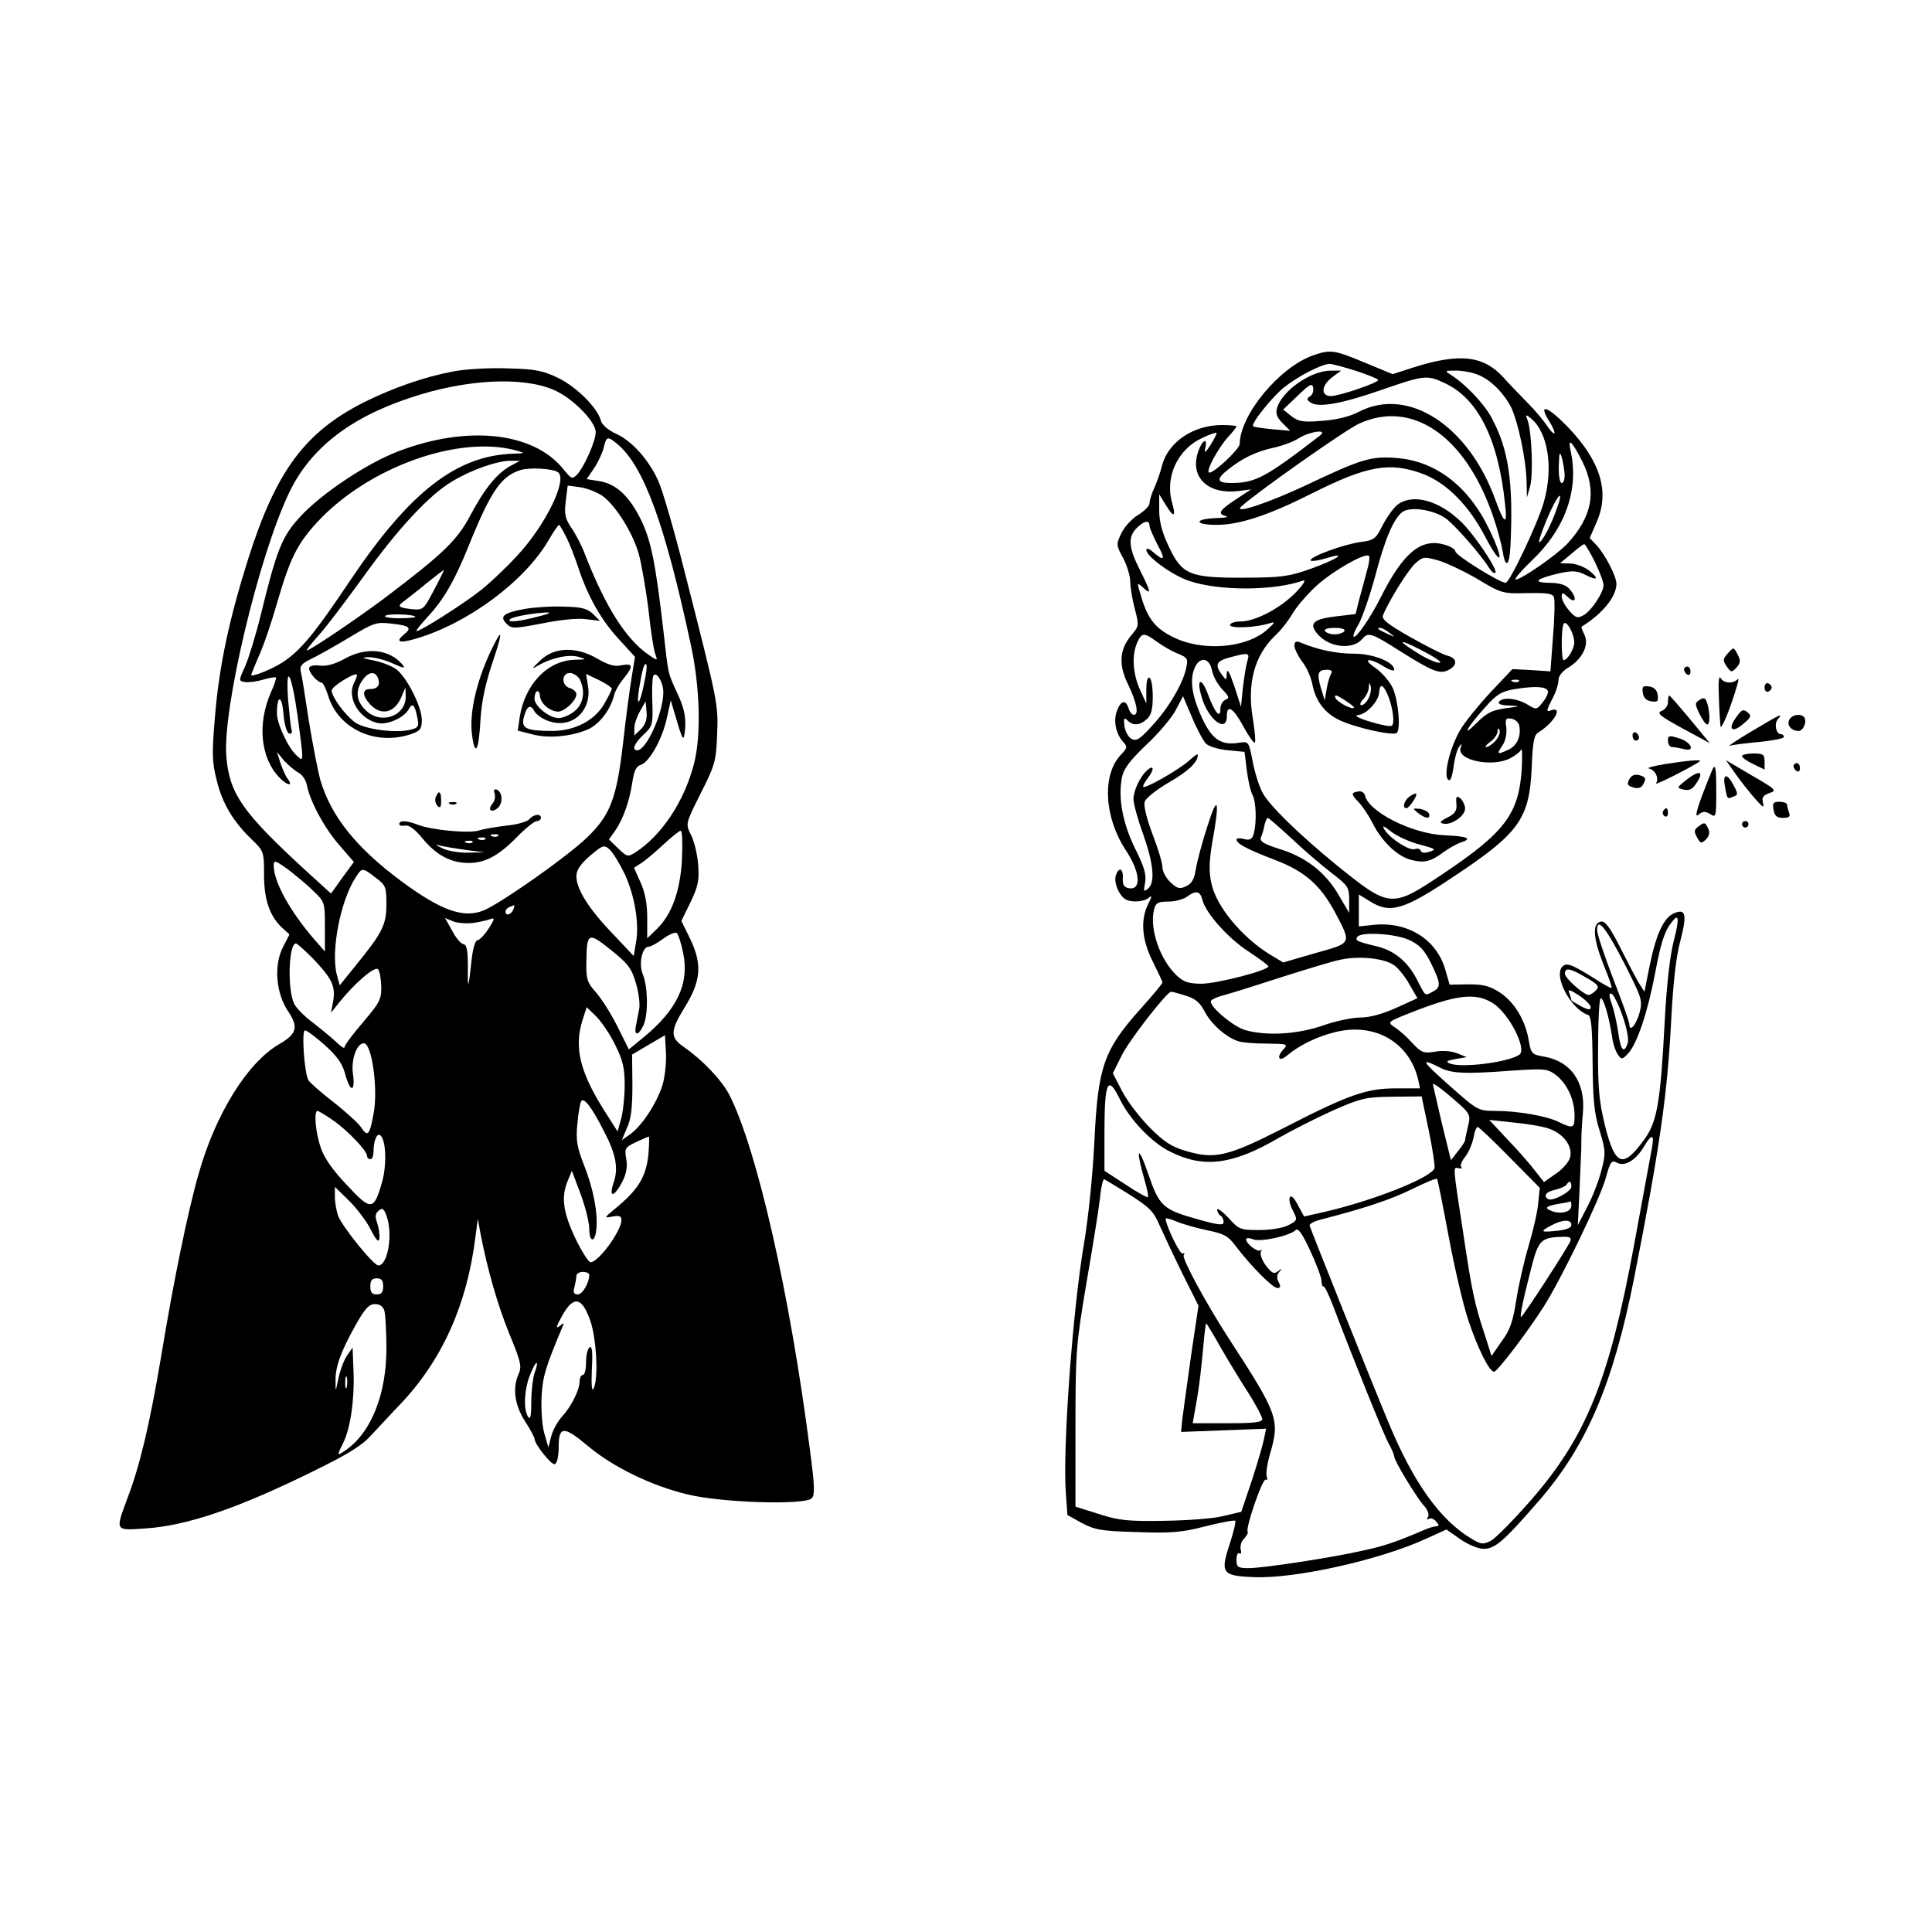 <?xml version="1.0" standalone="no"?>
<!DOCTYPE svg PUBLIC "-//W3C//DTD SVG 20010904//EN"
 "http://www.w3.org/TR/2001/REC-SVG-20010904/DTD/svg10.dtd">
<svg version="1.0" xmlns="http://www.w3.org/2000/svg"
 width="600pt" height="600pt" viewBox="0 0 600 600"
 preserveAspectRatio="xMidYMid meet">

<g transform="translate(0,600) scale(0.1,-0.1)"
fill="#000000" stroke="none">
<path d="M4077 4896 c-104 -37 -226 -184 -227 -275 -1 -17 -87 -97 -96 -88 -8
8 31 78 60 110 14 15 26 30 26 33 0 2 -20 4 -45 4 -89 0 -167 -53 -186 -125
-5 -22 -17 -54 -25 -72 -8 -17 -14 -38 -14 -46 0 -8 -16 -24 -35 -36 -19 -11
-43 -37 -52 -56 -17 -35 -17 -38 5 -78 12 -23 22 -56 22 -72 0 -17 6 -55 14
-85 14 -53 13 -55 -10 -82 -38 -46 -41 -92 -10 -155 26 -54 34 -93 17 -93 -5
0 -13 9 -16 20 -9 28 -24 25 -36 -7 -12 -31 -4 -70 18 -96 15 -16 15 -19 -6
-41 -59 -62 -52 -194 15 -296 46 -69 50 -127 8 -118 -14 3 -18 11 -17 31 2 31
-13 36 -22 7 -6 -20 9 -59 29 -72 17 -12 61 -9 75 5 9 8 8 1 -3 -20 -25 -50
-20 -112 14 -179 16 -32 30 -62 30 -65 0 -4 -30 -40 -66 -80 -116 -129 -134
-181 -145 -409 -5 -103 -18 -237 -33 -325 -35 -206 -66 -635 -56 -770 l5 -70
45 -25 c40 -21 60 -25 171 -28 105 -4 140 -1 213 18 48 12 90 20 92 17 3 -2
-5 -35 -17 -72 -30 -91 -24 -99 76 -103 128 -5 388 53 531 118 l66 30 43 -30
c24 -17 56 -30 72 -30 36 0 62 22 173 150 148 171 229 361 294 686 80 406 104
571 116 804 6 116 15 200 29 250 21 82 16 100 -22 83 -31 -15 -54 -65 -74
-163 l-16 -80 -19 30 c-10 17 -36 67 -58 111 -30 59 -45 79 -58 77 -27 -5 -25
-49 6 -129 17 -41 29 -75 27 -77 -2 -2 -27 12 -56 31 -69 43 -85 49 -98 34
-26 -32 29 -132 81 -149 10 -4 13 -41 14 -149 1 -115 5 -158 22 -211 19 -63
19 -71 5 -124 -8 -32 -28 -83 -44 -113 l-29 -56 5 100 c2 55 5 109 5 120 1 11
1 31 1 45 0 14 2 52 5 85 8 95 -38 160 -123 174 -35 6 -38 9 -45 48 -10 63
-44 120 -89 150 -32 21 -51 26 -98 26 l-59 -1 -13 45 c-26 94 -115 151 -221
141 l-48 -5 0 49 0 50 36 -22 c61 -38 103 -26 253 74 210 139 241 182 248 345
3 76 7 98 20 106 51 31 80 85 37 68 -12 -5 -11 2 5 33 12 21 21 49 21 61 0 14
12 29 34 42 42 27 62 70 46 101 -6 12 -10 23 -8 24 65 40 108 93 108 133 0 23
-35 91 -62 120 l-21 22 23 53 c39 92 10 186 -90 291 -64 66 -94 76 -60 21 12
-19 20 -37 17 -40 -2 -2 -12 8 -22 23 -10 15 -36 47 -59 70 -22 23 -58 59 -78
82 -62 67 -136 75 -278 30 l-65 -21 -87 36 c-96 40 -106 41 -161 22z m135 -48
c37 -12 68 -25 68 -28 0 -9 -121 -50 -147 -50 -32 0 -30 33 5 59 l27 20 -30 0
c-63 1 -153 -62 -169 -116 -5 -17 -1 -29 17 -47 l24 -24 -56 5 c-31 3 -58 7
-59 9 -9 7 59 92 97 122 43 34 115 71 140 72 8 0 45 -10 83 -22z m367 -8 c42
-12 86 -53 113 -103 22 -44 48 -166 49 -235 l1 -47 10 35 c10 36 5 170 -8 205
-7 18 -6 19 10 6 54 -44 71 -155 40 -262 -19 -66 -106 -249 -118 -249 -18 0
-155 85 -156 97 0 7 -16 17 -36 22 -72 20 -127 -27 -196 -164 -32 -64 -77
-129 -84 -122 -3 3 4 20 15 38 11 19 34 85 51 147 31 118 57 179 84 201 23 19
97 9 136 -19 29 -21 112 -116 136 -156 7 -10 14 -16 18 -13 9 8 -64 117 -105
157 -68 67 -149 90 -197 56 -12 -8 -33 -37 -47 -63 -22 -44 -27 -49 -68 -54
-53 -7 -157 -45 -157 -57 0 -4 21 -2 47 6 73 22 36 -3 -48 -33 -65 -23 -90
-27 -204 -27 -170 -1 -194 9 -235 96 -21 44 -30 78 -30 113 l0 50 21 -34 c24
-40 32 -37 19 8 -23 80 18 167 94 201 22 11 42 17 44 16 2 -2 -7 -19 -18 -37
-17 -26 -21 -28 -17 -11 9 38 -12 24 -24 -17 -22 -75 34 -127 126 -116 l40 5
-47 -31 c-52 -34 -58 -45 -30 -52 9 -3 -4 -5 -30 -6 -70 -2 -71 -21 0 -21 72
0 162 30 297 98 171 86 241 98 342 61 75 -28 145 -98 197 -199 51 -96 59 -74
11 26 -65 136 -169 214 -292 222 -76 5 -104 -3 -273 -83 -120 -57 -233 -94
-205 -68 45 42 322 237 365 257 164 76 329 -36 415 -282 14 -39 27 -88 31
-111 9 -59 22 -51 25 17 9 196 -6 297 -59 395 -24 45 -83 106 -128 134 -17 11
-16 12 11 12 17 1 46 -3 64 -9z m-94 -29 c104 -47 168 -173 189 -376 8 -68 -2
-64 -29 10 -83 233 -272 356 -425 276 -29 -15 -70 -25 -115 -28 -60 -5 -73 -2
-95 15 l-25 20 45 43 c37 36 46 40 48 25 2 -10 -2 -23 -10 -27 -11 -7 -10 -11
2 -19 24 -17 97 -4 220 39 133 46 141 47 195 22z m-386 -164 c-169 -130 -200
-147 -276 -147 -44 0 -47 12 -10 41 46 37 89 57 144 69 27 6 62 19 78 30 35
21 91 28 64 7z m815 -80 c46 -92 31 -172 -47 -256 -33 -35 -143 -111 -160
-111 -6 0 16 26 49 58 105 99 148 221 122 340 -10 45 3 34 36 -31z m-55 -39
c1 -16 -3 -28 -9 -28 -6 0 -10 24 -9 53 1 41 3 47 9 27 4 -14 8 -37 9 -52z
m-24 -107 c-17 -49 -42 -98 -54 -105 -5 -3 5 28 22 69 32 77 57 105 32 36z
m-1265 -54 c0 -6 12 -34 26 -61 25 -46 20 -51 -18 -18 -10 9 -18 10 -18 4 0
-20 81 -79 133 -96 94 -32 264 -31 354 1 10 3 0 -13 -22 -36 -47 -49 -126 -91
-172 -91 -18 0 -33 -5 -33 -11 0 -12 84 -8 125 6 16 5 14 1 -8 -19 -64 -59
-202 -71 -295 -24 -54 27 -77 56 -97 122 -15 49 -15 49 5 31 27 -24 25 -15
-10 55 -35 69 -38 102 -10 130 23 23 40 26 40 7z m1383 -112 c15 -31 27 -63
27 -72 0 -23 -39 -82 -63 -94 -18 -10 -24 -8 -44 15 -13 15 -23 34 -23 43 0
14 3 14 20 -2 25 -23 28 0 3 27 -11 12 -31 18 -62 18 -55 1 -40 13 33 30 39 8
54 8 79 -5 39 -20 45 -13 11 14 -15 11 -41 21 -58 21 l-31 1 35 29 c19 17 37
30 40 30 3 0 18 -25 33 -55z m-709 -32 c-7 -27 -18 -67 -24 -89 l-10 -41 -59
-7 c-71 -8 -87 -22 -61 -53 35 -44 111 -53 141 -17 18 22 29 18 120 -40 99
-62 121 -71 149 -56 28 15 25 37 -6 44 -14 4 -66 30 -115 58 -69 39 -89 55
-84 67 16 41 76 138 99 160 24 22 28 23 71 11 25 -7 80 -33 123 -58 75 -45 79
-46 155 -44 60 1 79 -1 83 -13 3 -8 2 -63 -3 -122 l-8 -108 -59 4 -59 3 -69
-73 c-38 -41 -80 -93 -93 -116 -31 -52 -53 -139 -38 -154 7 -7 12 5 17 38 3
26 11 55 17 63 9 13 10 12 5 -3 -12 -38 98 -61 154 -32 15 8 31 20 34 27 3 7
4 -19 2 -59 -9 -140 -51 -197 -245 -327 -160 -107 -164 -107 -331 28 -115 94
-210 186 -230 226 -10 19 -24 63 -30 97 -12 61 -12 61 -44 56 -53 -8 -81 10
-111 73 -32 68 -41 119 -26 157 15 39 47 36 55 -5 3 -18 18 -44 32 -59 21 -22
23 -27 10 -32 -9 -4 -16 -16 -16 -29 0 -32 -17 -12 -39 47 -20 53 -36 48 -20
-7 19 -71 79 -118 79 -62 0 39 21 25 53 -35 16 -29 31 -50 34 -47 3 2 0 35 -6
73 -19 110 5 197 68 258 18 16 43 48 56 71 14 23 49 63 77 88 51 45 146 99
159 90 4 -2 1 -25 -7 -51z m645 -218 c0 -20 -21 -55 -33 -55 -8 0 -8 105 1
114 9 9 32 -33 32 -59z m-714 35 c-3 -5 -17 -10 -30 -10 -13 0 -27 5 -30 10
-4 6 8 10 30 10 22 0 34 -4 30 -10z m141 -6 c18 -14 18 -14 -6 -3 -31 14 -36
19 -24 19 6 0 19 -7 30 -16z m-723 -27 c18 -13 47 -30 65 -37 30 -12 32 -16
26 -44 -10 -49 -55 -125 -106 -180 -39 -43 -49 -49 -65 -40 -10 6 -19 24 -21
40 -3 23 -1 27 9 17 18 -18 39 -16 61 4 13 12 18 30 18 69 0 29 -4 56 -10 59
-6 4 -10 -11 -10 -37 l0 -43 -20 44 c-22 49 -26 107 -8 146 14 31 21 31 61 2z
m879 -65 c-7 -2 -32 8 -55 21 -78 47 -82 58 -7 20 41 -21 69 -39 62 -41z
m-598 6 c-4 -13 -10 -50 -14 -83 l-6 -60 -21 65 c-14 41 -22 56 -23 40 -1 -24
-1 -24 -15 -6 -23 31 -18 43 23 54 59 16 64 15 56 -10z m843 -64 c-3 -3 -12
-4 -19 -1 -8 3 -5 6 6 6 11 1 17 -2 13 -5z m90 -30 c2 -6 -5 -22 -16 -35 -19
-24 -20 -24 -49 -6 -33 19 -77 23 -87 7 -4 -6 9 -11 32 -11 33 -2 34 -3 8 -6
-60 -7 -75 -14 -111 -50 -47 -47 -28 -12 28 50 36 41 51 50 93 57 63 10 97 8
102 -6z m-1062 -163 c8 -9 39 -18 68 -21 l52 -5 7 -57 c4 -32 12 -67 18 -77
11 -22 13 -83 4 -119 -5 -19 -12 -22 -30 -18 -13 4 -24 3 -24 -1 0 -13 32 -30
118 -63 95 -36 143 -79 189 -165 51 -97 52 -93 -62 -125 l-100 -29 -40 24
c-88 54 -168 150 -183 222 -8 36 -7 68 3 128 24 131 17 152 -15 50 -16 -49
-32 -109 -36 -133 -5 -33 -13 -46 -30 -54 -20 -10 -28 -8 -49 12 -14 13 -25
34 -25 47 0 13 -14 59 -31 103 -18 48 -28 88 -24 100 3 11 37 38 75 60 62 36
90 63 90 86 0 4 -12 -4 -27 -18 -32 -29 -143 -92 -143 -81 0 5 7 17 15 27 20
26 19 42 -1 25 -22 -18 -44 -64 -44 -91 0 -13 13 -62 30 -108 33 -94 38 -151
15 -170 -13 -11 -14 -8 -9 18 5 24 -2 49 -30 105 -39 79 -54 157 -42 221 5 28
24 53 75 102 38 35 79 84 92 108 l23 44 28 -66 c15 -36 35 -73 43 -81z m973
56 c7 -33 -7 -63 -33 -75 -36 -17 -38 -15 -19 13 10 15 14 37 12 55 -4 27 -2
31 16 28 11 -2 22 -11 24 -21z m-74 -48 c-9 -10 -22 -19 -28 -19 -6 0 0 7 12
16 12 8 22 23 23 32 0 11 2 13 6 4 3 -7 -3 -22 -13 -33z m-633 -303 c37 -35
93 -83 123 -106 52 -40 56 -45 56 -84 l0 -41 -30 51 c-41 72 -100 120 -182
146 -54 17 -67 25 -62 38 4 8 9 25 11 38 3 12 8 22 10 22 3 0 36 -29 74 -64z
m-277 -190 c10 -42 82 -122 145 -162 33 -22 60 -42 60 -45 2 -12 -156 -53
-206 -54 -41 0 -57 5 -78 25 -52 48 -86 146 -71 205 5 21 12 25 44 25 21 0 47
7 58 15 28 21 41 18 48 -9z m1464 -128 c-12 -47 -22 -136 -28 -248 -13 -250
-23 -313 -63 -368 -67 -93 -91 -84 -123 44 -18 74 -22 118 -21 242 0 84 4 152
8 152 9 0 25 -53 35 -117 3 -24 12 -50 19 -59 11 -15 13 -15 31 4 28 30 61
128 84 249 18 96 29 131 53 161 21 27 23 9 5 -60z m-154 -69 c56 -111 58 -115
47 -157 -11 -37 -31 -59 -31 -32 0 6 -22 69 -50 140 -27 71 -50 139 -50 151 0
42 26 10 84 -102z m-668 72 c32 -15 47 -30 68 -72 31 -64 32 -75 5 -89 -24
-13 -21 -16 -47 35 -28 56 -69 91 -122 105 -67 16 -72 19 -65 30 10 17 117 11
161 -9z m-46 -79 c14 -10 36 -38 48 -61 l24 -41 -66 -30 c-42 -19 -82 -30
-111 -30 -25 0 -78 -11 -117 -25 -78 -27 -174 -33 -241 -14 -35 10 -107 69
-107 89 0 5 19 14 43 20 23 6 105 32 182 57 76 24 157 49 180 53 57 12 135 4
165 -18z m596 -38 c38 -22 42 -28 30 -40 -8 -8 -18 -14 -22 -14 -15 0 -74 52
-74 66 0 20 15 18 66 -12z m14 -92 c0 -9 -7 -9 -30 3 -16 9 -30 17 -30 19 0 3
-3 12 -6 21 -6 14 0 13 29 -6 20 -13 37 -30 37 -37z m-1258 36 c30 -9 44 -21
59 -49 20 -39 68 -82 106 -93 11 -4 51 -7 88 -7 65 -1 66 -1 49 -20 -21 -24
-11 -38 13 -17 37 31 91 58 147 72 123 32 232 -29 260 -146 l6 -28 -75 0 c-92
0 -148 -20 -352 -125 -169 -86 -210 -96 -298 -70 -46 13 -69 28 -114 73 -31
31 -70 82 -86 113 l-29 56 27 54 c24 49 141 199 154 199 3 0 23 -5 45 -12z
m1357 -63 c13 -37 20 -73 16 -84 -11 -35 -22 -23 -29 30 -4 29 -13 69 -20 90
-10 27 -10 36 -1 33 6 -3 22 -34 34 -69z m-402 39 c50 -32 107 -144 81 -160
-38 -24 -179 -41 -215 -27 -14 6 -11 9 17 14 l35 6 -30 12 c-17 7 -45 9 -68 5
-36 -6 -43 -3 -71 27 -17 19 -42 41 -55 49 -23 16 -23 16 50 45 144 57 203 63
256 29z m-166 -199 c36 -19 78 -21 224 -10 106 7 111 6 139 -15 34 -28 56 -76
56 -125 0 -39 -4 -41 -48 -20 -37 19 -128 35 -199 35 -51 0 -55 2 -133 71 -95
84 -103 96 -39 64z m88 -183 c-5 -20 -9 -40 -9 -43 0 -4 -10 -19 -22 -34 l-22
-28 -28 114 c-15 63 -27 118 -28 122 0 5 27 -14 59 -42 58 -50 59 -52 50 -89z
m-1082 86 c31 -64 99 -136 156 -164 104 -53 194 -42 338 42 42 24 119 63 170
86 87 38 101 41 184 42 l90 1 22 -105 c12 -58 20 -111 18 -118 -11 -30 -191
-101 -343 -136 l-62 -14 -19 35 c-11 22 -21 32 -25 25 -4 -6 0 -25 9 -41 15
-30 15 -31 -14 -46 -17 -9 -56 -15 -91 -15 -58 0 -63 2 -95 38 -19 20 -35 32
-35 25 0 -6 5 -15 10 -18 6 -3 10 -12 10 -20 0 -11 -14 -10 -72 6 -118 33
-127 40 -164 149 -32 91 -37 70 -8 -30 7 -24 11 -46 9 -48 -2 -2 -33 15 -69
39 l-66 43 0 117 c0 160 10 182 47 107z m1333 -93 c45 -15 75 -55 66 -89 -3
-14 -23 -37 -44 -51 l-37 -26 -30 38 c-16 21 -54 64 -85 96 l-55 59 75 -8 c41
-4 91 -12 110 -19z m-121 -90 l93 -94 -5 -48 c-2 -26 -16 -86 -30 -133 -14
-47 -31 -122 -38 -167 -10 -65 -19 -93 -45 -128 l-32 -46 -20 63 c-33 100 -40
133 -67 313 -34 221 -33 211 -15 207 8 -2 12 0 8 4 -4 3 1 18 12 31 11 14 22
40 26 59 3 19 9 34 13 34 4 0 49 -43 100 -95z m440 23 c-4 -24 -29 -155 -54
-293 -77 -419 -148 -595 -318 -791 -55 -63 -112 -121 -127 -129 -24 -12 -30
-12 -61 7 -96 57 -179 173 -256 358 -53 127 -241 598 -246 614 -1 5 14 13 33
18 133 34 221 63 285 95 41 20 76 35 78 32 2 -2 18 -83 36 -179 18 -96 45
-213 61 -260 29 -87 65 -160 80 -160 10 0 103 122 154 202 55 86 175 335 193
400 14 51 18 56 35 47 24 -13 59 8 84 51 25 42 33 38 23 -12z m-1621 -138 c61
-39 75 -52 93 -95 12 -27 44 -95 71 -150 l50 -100 -23 -155 c-12 -85 -24 -173
-27 -196 l-4 -41 132 5 132 5 -7 -34 c-4 -19 -21 -77 -38 -129 l-32 -95 -55
-13 c-30 -8 -113 -14 -185 -15 -110 -2 -141 1 -202 21 l-73 23 0 247 c0 235 2
257 34 447 19 110 38 228 42 263 3 35 10 61 13 60 4 -2 39 -23 79 -48z m1372
25 c0 -16 -59 -47 -72 -39 -16 10 -7 23 22 29 16 4 32 11 35 16 9 14 15 11 15
-6z m0 -59 c0 -20 -32 -28 -61 -17 -26 10 -18 16 31 24 14 2 26 5 28 6 1 0 2
-5 2 -13z m-1130 -77 c50 -10 64 -17 87 -48 47 -62 115 -131 130 -131 10 0 11
5 4 18 -7 13 -6 23 2 32 10 12 9 12 -4 2 -13 -10 -19 -6 -38 18 -12 17 -19 36
-15 43 4 6 3 9 -1 4 -9 -7 -45 20 -45 34 0 5 10 5 22 0 24 -9 114 11 132 29 7
7 20 -10 44 -62 19 -40 35 -83 36 -95 0 -11 3 -20 6 -18 3 2 16 -24 29 -58 68
-179 156 -396 172 -427 11 -19 19 -39 19 -44 0 -12 69 -127 93 -153 11 -12 16
-27 12 -34 -5 -7 -4 -10 2 -6 6 4 16 0 23 -8 10 -12 10 -15 0 -15 -6 0 -26 -6
-43 -14 -80 -34 -117 -47 -182 -61 -95 -22 -312 -55 -357 -55 -34 0 -38 3 -38
26 0 14 4 23 9 20 5 -4 7 2 4 12 -2 11 2 26 11 34 8 9 13 18 11 20 -9 9 46
168 56 163 5 -3 6 1 3 9 -3 8 1 39 10 70 31 107 27 121 -129 361 -71 110 -145
247 -139 257 4 6 3 8 -3 5 -8 -5 -53 88 -53 109 0 2 16 -2 35 -10 19 -8 62
-20 95 -27z m1130 17 c0 -9 -15 -15 -42 -18 -54 -6 -57 -3 -21 16 35 19 63 20
63 2z m-3 -50 c-7 -19 -148 -236 -153 -236 -5 0 6 53 31 150 23 90 30 97 99
99 20 1 27 -3 23 -13z m-1099 -308 c16 -29 54 -93 85 -142 32 -49 57 -95 57
-103 0 -10 -24 -13 -108 -13 l-108 0 13 73 c7 39 15 109 19 155 4 45 8 82 10
82 1 0 16 -24 32 -52z"/>
<path d="M4020 3995 c0 -10 11 -32 24 -50 14 -17 27 -48 31 -67 10 -55 39 -93
86 -115 52 -24 166 -49 177 -39 13 14 4 103 -13 140 -10 21 -34 48 -54 62 -43
29 -20 33 27 4 17 -11 32 -15 32 -10 0 24 -65 50 -126 50 -54 0 -112 12 -166
35 -13 5 -18 2 -18 -10z m114 -87 c-4 -7 -11 -28 -14 -48 l-6 -35 -12 39 c-13
45 -9 56 19 56 13 0 18 -4 13 -12z m116 -77 c-6 -12 -16 -21 -22 -21 -6 0 -4
8 5 18 10 10 18 27 18 38 1 16 2 16 6 2 2 -9 -1 -26 -7 -37z m58 15 c17 -38
25 -93 14 -100 -5 -3 -36 3 -68 13 -33 10 -50 19 -38 20 26 1 65 42 67 70 2
28 11 27 25 -3z m-103 -44 c-6 -7 -53 18 -58 31 -4 11 4 9 27 -6 19 -12 33
-23 31 -25z"/>
<path d="M4218 3542 c-23 -4 -23 -8 3 -35 11 -12 30 -40 41 -62 29 -58 77
-104 119 -115 42 -11 61 -7 104 25 17 12 40 25 53 29 36 12 19 19 -53 22 -101
5 -235 73 -246 124 -2 9 -12 14 -21 12z m192 -165 c48 -13 52 -15 30 -22 -15
-5 -25 -4 -28 3 -2 6 -10 8 -18 5 -17 -6 -76 32 -94 60 -9 15 -4 14 22 -7 19
-14 59 -32 88 -39z"/>
<path d="M4377 3526 c-17 -13 -23 -36 -9 -36 8 0 35 40 30 45 -2 2 -11 -2 -21
-9z"/>
<path d="M4523 3504 c2 -22 -4 -31 -28 -43 -24 -12 -26 -16 -12 -19 25 -5 67
24 67 47 0 10 -7 24 -14 31 -13 10 -15 7 -13 -16z"/>
<path d="M4404 3475 c24 -18 39 -20 34 -2 -3 6 -15 13 -29 15 -23 2 -23 2 -5
-13z"/>
<path d="M1405 4846 c-88 -17 -180 -49 -270 -93 -187 -93 -277 -214 -364 -488
-59 -187 -90 -331 -103 -486 -10 -119 -10 -144 5 -202 17 -72 52 -130 111
-186 35 -34 36 -37 36 -108 0 -78 18 -130 59 -167 l20 -18 -21 -41 c-28 -56
-21 -142 17 -198 33 -50 27 -70 -30 -103 -98 -58 -196 -217 -248 -401 -34
-118 -78 -334 -117 -570 -35 -207 -65 -336 -105 -440 -37 -100 -38 -98 53 -92
131 8 290 62 527 179 104 51 150 79 178 111 22 23 62 67 91 97 129 136 206
308 232 515 l8 60 8 -45 c23 -118 54 -224 90 -313 35 -84 39 -101 29 -123 -20
-44 -13 -97 19 -147 17 -26 30 -51 30 -55 0 -17 53 -83 63 -79 7 2 12 24 12
53 0 66 16 66 90 4 77 -65 197 -124 310 -151 106 -26 364 -34 386 -12 10 10 9
40 -5 145 -62 486 -165 939 -251 1108 -24 46 -84 109 -142 149 -42 29 -42 49
3 122 51 82 55 133 19 210 l-29 59 29 59 c24 51 27 68 23 119 -3 32 -13 73
-23 91 -16 33 -16 33 31 127 44 87 48 100 51 181 4 96 4 97 -102 512 -31 123
-67 247 -80 276 -29 66 -83 127 -134 149 -23 11 -42 27 -45 40 -10 39 -75 104
-132 132 -48 23 -71 28 -158 30 -57 2 -131 -2 -171 -10z m315 -57 c58 -25 130
-98 130 -131 0 -28 -35 -106 -57 -131 -16 -16 -18 -16 -45 18 -94 114 -299
135 -512 53 -99 -38 -239 -132 -304 -203 -56 -61 -72 -100 -121 -300 -16 -66
-39 -140 -50 -165 -20 -44 -20 -45 -1 -48 10 -2 36 1 56 7 21 6 39 9 41 7 2
-1 -5 -23 -16 -47 -42 -97 -32 -201 25 -262 25 -27 47 -31 27 -5 -6 7 -15 29
-22 48 l-11 35 22 -27 c13 -14 33 -31 44 -37 12 -6 24 -23 27 -39 10 -52 56
-136 102 -188 l44 -51 -36 -49 -35 -49 -77 70 c-198 182 -238 239 -248 354
-13 145 100 623 195 821 65 136 187 232 374 294 171 58 349 68 448 25z m196
-167 c83 -68 149 -249 230 -627 28 -130 32 -281 9 -368 -30 -115 -99 -220
-180 -273 -25 -16 -27 -16 -55 11 l-29 28 20 28 c24 35 44 90 53 151 5 34 12
49 27 53 26 9 66 80 80 145 l12 55 15 -50 c23 -79 26 -83 30 -34 2 34 -4 62
-24 105 -31 67 -28 57 -43 189 -25 217 -39 286 -70 350 -37 75 -78 113 -131
121 l-38 6 23 34 c13 19 26 48 30 64 8 35 12 36 41 12z m-306 -23 c21 -6 19
-7 -15 -8 -176 -5 -321 -117 -505 -390 -115 -172 -157 -222 -214 -259 -35 -22
-96 -46 -96 -38 0 2 11 28 24 59 14 30 39 103 56 163 41 141 63 184 123 250
159 174 448 277 627 223z m-23 -45 c-43 -23 -82 -71 -126 -154 -42 -79 -84
-119 -266 -257 -84 -63 -232 -163 -242 -163 -3 0 12 19 33 43 22 23 84 105
139 181 112 156 209 260 281 302 60 36 139 63 179 63 l30 0 -28 -15z m145 -20
c33 -20 -37 -165 -127 -261 -35 -38 -88 -88 -117 -110 -54 -42 -182 -123 -194
-123 -4 0 11 19 33 43 52 56 85 114 129 223 68 168 100 215 160 234 28 9 98 5
116 -6z m139 -74 c41 -30 94 -114 113 -181 8 -30 22 -108 30 -174 7 -66 17
-129 22 -139 7 -19 5 -18 -24 2 -70 50 -131 147 -194 307 -10 28 -30 66 -43
85 -20 29 -23 43 -18 84 l6 48 38 -5 c21 -3 52 -15 70 -27z m-113 -127 c11
-21 27 -63 37 -93 29 -89 70 -163 125 -223 l52 -57 -11 -67 c-6 -38 -18 -128
-26 -200 -20 -174 -40 -225 -113 -295 -64 -61 -265 -202 -319 -225 -63 -26
-132 -2 -259 92 -138 103 -216 200 -249 312 -8 29 -24 112 -36 185 -11 73 -22
142 -25 153 -4 16 3 25 33 39 21 10 74 40 119 67 76 46 84 48 132 42 55 -6 62
-13 37 -33 -29 -24 -15 -29 38 -13 160 47 337 178 411 306 15 26 30 47 32 47
2 0 12 -17 22 -37z m-410 -165 c-32 -61 -34 -63 -68 -60 -44 5 -48 9 -24 26
10 8 42 32 69 55 28 22 51 40 53 41 2 0 -12 -28 -30 -62z m-58 -84 c0 -2 -24
-4 -52 -4 -29 0 -48 4 -41 8 12 7 93 4 93 -4z m710 -208 c-13 -66 -25 -75 -15
-13 9 56 16 80 22 74 3 -3 0 -31 -7 -61z m60 -26 c0 -63 -52 -180 -81 -180
-18 0 -9 22 20 49 27 25 29 31 27 97 -2 38 0 75 2 83 8 21 32 -16 32 -49z
m-1136 -72 c20 -151 20 -145 -3 -124 -26 23 -61 99 -61 130 0 58 15 59 20 2 3
-35 10 -61 18 -64 6 -2 10 2 8 10 -3 7 -7 48 -11 91 -9 122 10 90 29 -45z
m1067 -42 l-21 -20 0 23 c0 12 8 36 18 53 l17 30 3 -33 c2 -22 -3 -38 -17 -53z
m127 -403 c-5 -100 -32 -174 -79 -219 l-29 -28 0 65 c0 43 -7 79 -21 109 l-20
45 23 15 c13 8 43 34 68 57 25 23 49 43 54 43 5 0 6 -39 4 -87z m-178 -47 c31
-68 46 -153 35 -214 l-7 -41 -66 70 c-74 77 -112 138 -112 178 0 18 12 37 42
63 40 34 44 35 61 20 10 -9 31 -43 47 -76z m-968 -52 c36 -34 37 -36 37 -112
l0 -77 -35 40 c-74 86 -124 177 -124 227 0 18 5 16 43 -11 23 -18 59 -47 79
-67z m195 40 c31 -23 33 -29 33 -82 0 -64 -12 -88 -95 -190 l-50 -62 -9 33
c-19 73 11 230 59 303 19 30 21 30 62 -2z m427 -99 c-7 -16 -24 -21 -24 -6 0
8 7 13 27 20 1 1 0 -6 -3 -14z m-122 -41 c20 3 44 9 52 12 13 5 12 -1 -6 -29
-13 -20 -28 -36 -35 -37 -7 0 -14 -24 -18 -57 -10 -95 -13 -102 -12 -28 0 53
-3 71 -14 73 -8 1 -24 20 -35 42 l-22 39 27 -11 c14 -5 42 -7 63 -4z m650 -96
c19 -93 -20 -175 -124 -260 l-45 -37 -36 72 c-20 40 -50 87 -67 106 -26 29
-30 41 -29 90 1 96 5 98 76 41 54 -43 65 -58 78 -104 9 -30 13 -66 10 -80 -3
-14 -7 -37 -10 -51 -7 -33 8 -32 23 0 16 34 14 122 -2 160 -13 32 -2 85 19 85
6 0 26 11 45 25 19 14 38 21 42 17 5 -5 14 -33 20 -64z m-1150 -15 c59 -62 70
-85 63 -131 l-7 -37 28 35 c48 59 108 110 118 100 5 -5 9 -29 10 -53 1 -40 -5
-51 -56 -111 -32 -37 -58 -72 -58 -78 0 -6 -12 2 -27 17 -16 15 -48 41 -71 59
-24 17 -50 43 -58 58 -22 42 -18 188 5 188 4 0 27 -21 53 -47z m938 -267 c24
-48 30 -72 30 -125 0 -36 -5 -84 -11 -105 l-11 -40 -35 55 c-82 127 -102 206
-73 294 l12 37 29 -28 c16 -16 43 -55 59 -88z m-901 -2 c38 -34 55 -58 63 -90
16 -58 32 -57 24 2 -6 44 12 94 34 94 25 0 45 -145 30 -219 -12 -67 -18 -73
-38 -43 -8 13 -47 48 -86 79 -39 30 -74 61 -78 68 -13 22 -22 155 -11 155 6 0
34 -21 62 -46z m1051 -114 c-14 -56 -63 -133 -101 -161 l-28 -20 16 38 c13 27
17 64 17 133 l-1 95 51 30 51 30 3 -50 c2 -27 -2 -70 -8 -95z m-186 -150 c39
-74 47 -117 32 -162 -17 -49 1 -48 27 3 12 23 16 46 12 69 -6 33 -4 37 30 53
20 9 37 17 40 17 2 0 1 -23 -1 -52 -7 -72 -30 -111 -104 -172 -35 -29 -35 -29
-7 -24 20 4 27 1 27 -11 0 -33 -71 -131 -96 -131 -6 0 -28 34 -48 76 -38 81
-44 128 -22 179 l12 29 27 -72 c15 -40 27 -89 27 -108 0 -43 18 -45 22 -1 5
51 -9 124 -38 198 -22 56 -26 78 -21 128 3 33 8 65 12 71 8 13 32 -17 69 -90z
m-840 31 c45 -31 106 -95 106 -111 0 -6 5 -10 10 -10 6 0 10 11 10 24 0 32 10
57 20 51 19 -12 22 -93 6 -148 -25 -87 -34 -88 -108 -8 -44 46 -71 84 -82 117
-16 46 -22 114 -10 114 3 0 25 -13 48 -29z m118 -341 c16 -31 24 -40 26 -27 2
10 -1 31 -6 47 -8 22 -7 31 4 40 11 10 16 7 24 -15 21 -55 5 -155 -25 -155
-15 0 -111 119 -125 154 -5 15 -10 41 -10 59 l0 31 45 -44 c25 -25 55 -65 67
-90z m678 -139 c0 -25 -21 -61 -36 -61 -12 0 -15 6 -10 23 3 12 6 28 6 35 0 6
9 12 20 12 11 0 20 -4 20 -9z m-640 -36 c0 -18 -5 -25 -20 -25 -15 0 -20 7
-20 25 0 18 5 25 20 25 15 0 20 -7 20 -25z m643 -106 c20 -57 26 -184 10 -212
-5 -10 -7 13 -5 60 3 54 1 74 -7 69 -6 -4 -11 -25 -11 -47 0 -21 -4 -39 -10
-39 -5 0 -10 -9 -10 -20 0 -27 -26 -78 -55 -110 -13 -14 -28 -41 -33 -60 l-9
-35 -13 45 c-7 26 -10 75 -8 115 4 63 12 88 65 215 6 13 4 13 -10 1 -12 -9 -9
1 9 33 35 63 61 59 87 -15z m-639 29 c3 -13 6 -65 6 -116 0 -138 -45 -255
-120 -311 -35 -25 -35 -24 -15 16 23 46 36 134 33 220 l-3 78 -18 -26 c-10
-15 -21 -46 -26 -70 -9 -43 -9 -43 -9 -9 -1 44 15 90 62 174 29 52 42 66 60
66 16 0 26 -7 30 -22z m466 -192 c-5 -15 -10 -55 -10 -89 0 -44 -3 -58 -10
-47 -15 23 -12 85 6 130 9 23 18 39 21 37 2 -2 -1 -16 -7 -31z m-583 -43 c-3
-10 -5 -4 -5 12 0 17 2 24 5 18 2 -7 2 -21 0 -30z"/>
<path d="M1630 4109 c-66 -12 -80 -23 -57 -46 16 -16 22 -16 111 1 54 11 111
17 136 13 l43 -5 -21 21 c-18 17 -36 22 -89 23 -38 2 -93 -2 -123 -7z m40 -24
c-60 -16 -97 -19 -86 -8 7 8 78 20 116 21 14 0 0 -6 -30 -13z"/>
<path d="M1536 4002 c-53 -103 -80 -212 -70 -285 9 -69 21 -49 26 45 3 56 15
112 35 173 32 94 35 118 9 67z"/>
<path d="M1070 3954 c-29 -16 -56 -24 -77 -21 -21 2 -33 -1 -33 -9 0 -14 27
-44 39 -44 4 0 13 -18 20 -40 31 -104 149 -158 260 -119 26 9 31 16 31 43 0
41 -47 134 -80 158 -14 10 -45 22 -70 27 -36 7 -39 9 -15 10 17 0 50 -8 74
-19 35 -16 41 -17 31 -4 -41 48 -112 56 -180 18z m30 -74 c-24 -45 14 -111 71
-125 30 -8 83 15 98 42 12 22 19 15 27 -25 6 -28 3 -32 -20 -38 -48 -12 -144
1 -174 23 -31 23 -72 79 -72 99 0 12 71 56 78 49 2 -2 -2 -13 -8 -25z m74 14
c8 -21 -1 -34 -25 -34 -25 0 -24 -21 1 -48 34 -36 75 -26 96 22 l13 31 1 -27
c1 -63 -79 -90 -125 -43 -29 28 -32 61 -9 93 18 26 39 29 48 6z"/>
<path d="M1678 3949 c-27 -26 -29 -29 -7 -16 41 24 96 36 126 27 26 -8 25 -8
-12 -9 -84 -2 -155 -76 -171 -178 l-6 -42 43 -11 c50 -14 120 -8 173 14 36 15
71 60 83 106 3 14 17 38 30 53 31 38 29 48 -7 41 -21 -5 -41 1 -74 20 -66 39
-135 37 -178 -5z m122 -58 c19 -36 12 -78 -16 -100 -15 -12 -37 -21 -49 -21
-29 0 -75 37 -75 60 0 26 15 33 17 8 2 -23 30 -47 56 -48 20 0 57 34 57 54 0
7 -9 16 -20 19 -27 7 -27 47 0 47 10 0 24 -9 30 -19z m100 -30 c0 -3 -10 -24
-23 -46 -29 -52 -92 -85 -162 -85 -79 0 -96 8 -89 39 9 38 21 46 33 23 6 -11
27 -26 47 -32 71 -24 133 33 120 110 l-6 37 40 -19 c22 -11 40 -23 40 -27z"/>
<path d="M1536 3536 c3 -9 1 -23 -6 -31 -17 -20 -5 -31 15 -15 18 15 16 51 -3
58 -7 2 -10 -2 -6 -12z"/>
<path d="M1353 3524 c-3 -8 -1 -20 6 -27 8 -8 11 -4 11 16 0 30 -7 35 -17 11z"/>
<path d="M1398 3503 c7 -3 16 -2 19 1 4 3 -2 6 -13 5 -11 0 -14 -3 -6 -6z"/>
<path d="M1643 3455 c-7 -7 -38 -16 -70 -19 -32 -4 -70 -10 -85 -15 -30 -10
-149 1 -191 18 -34 13 -57 14 -57 2 0 -5 8 -7 18 -5 11 3 30 -10 56 -42 43
-51 87 -74 142 -74 50 0 92 22 149 80 27 28 55 50 62 50 7 0 13 5 13 10 0 14
-23 12 -37 -5z m-96 -51 c-3 -3 -12 -4 -19 -1 -8 3 -5 6 6 6 11 1 17 -2 13 -5z
m-40 -10 c-3 -3 -12 -4 -19 -1 -8 3 -5 6 6 6 11 1 17 -2 13 -5z m-40 -10 c-3
-3 -12 -4 -19 -1 -8 3 -5 6 6 6 11 1 17 -2 13 -5z m-17 -24 l55 -7 -50 -1
c-27 -1 -63 5 -80 13 -25 12 -25 14 -5 8 14 -3 50 -9 80 -13z"/>
<path d="M5366 3971 c-16 -18 -16 -22 -4 -40 14 -20 16 -20 31 -4 13 15 13 22
3 41 -12 23 -12 23 -30 3z"/>
<path d="M5230 3921 c0 -6 5 -13 10 -16 6 -3 10 1 10 9 0 9 -4 16 -10 16 -5 0
-10 -4 -10 -9z"/>
<path d="M5338 3837 c1 -39 4 -81 5 -92 1 -11 16 20 33 68 17 49 27 84 21 78
-16 -16 -45 -13 -54 4 -5 8 -7 -16 -5 -58z"/>
<path d="M5480 3865 c0 -9 5 -15 11 -13 6 2 11 8 11 13 0 5 -5 11 -11 13 -6 2
-11 -4 -11 -13z"/>
<path d="M5102 3848 c2 -15 11 -24 26 -26 20 -3 23 0 20 20 -2 15 -11 24 -26
26 -20 3 -23 0 -20 -20z"/>
<path d="M5180 3820 c0 -12 -9 -24 -20 -28 -16 -6 -5 -16 65 -54 l85 -46 -61
74 c-34 41 -63 74 -65 74 -2 0 -4 -9 -4 -20z"/>
<path d="M5279 3827 c-16 -10 -16 -13 -1 -44 9 -18 19 -33 24 -33 9 0 9 35 0
66 -6 17 -10 19 -23 11z"/>
<path d="M5391 3771 c-27 -37 -11 -49 24 -18 24 20 25 24 12 35 -13 11 -19 8
-36 -17z"/>
<path d="M5440 3729 c-47 -28 -77 -48 -68 -45 10 3 51 8 93 12 41 4 75 11 75
15 0 5 -4 9 -9 9 -15 0 -22 32 -10 46 17 21 12 18 -81 -37z"/>
<path d="M5556 3763 c-7 -16 8 -33 30 -33 14 0 26 28 18 41 -9 15 -41 10 -48
-8z"/>
<path d="M5070 3716 c0 -9 5 -16 10 -16 6 0 10 4 10 9 0 6 -4 13 -10 16 -5 3
-10 -1 -10 -9z"/>
<path d="M5180 3699 c0 -10 6 -19 13 -19 6 0 22 -3 35 -6 38 -11 26 21 -13 33
-32 10 -35 9 -35 -8z"/>
<path d="M5410 3652 c0 -5 16 -16 35 -25 l35 -17 0 25 c0 22 -4 25 -35 25 -19
0 -35 -4 -35 -8z"/>
<path d="M5170 3627 c-36 -6 -58 -12 -48 -14 19 -5 31 -30 21 -46 -5 -8 119
55 136 69 7 6 -40 2 -109 -9z"/>
<path d="M5391 3595 c17 -24 45 -59 61 -77 23 -26 28 -29 23 -11 -4 16 0 23
20 30 24 8 21 11 -55 55 l-80 47 31 -44z"/>
<path d="M5570 3621 c0 -6 5 -13 10 -16 6 -3 10 1 10 9 0 9 -4 16 -10 16 -5 0
-10 -4 -10 -9z"/>
<path d="M5315 3603 c-45 -111 -55 -146 -40 -133 13 11 21 11 36 2 18 -12 19
-9 19 68 0 82 -3 93 -15 63z"/>
<path d="M5060 3580 c-8 -15 -6 -20 11 -25 14 -5 25 -2 30 6 13 21 11 26 -11
32 -13 3 -24 -1 -30 -13z"/>
<path d="M5236 3577 c-29 -23 -29 -24 -8 -29 16 -4 27 0 37 15 30 42 15 49
-29 14z"/>
<path d="M5357 3558 c7 -41 7 -40 26 -32 15 5 15 9 1 35 -20 39 -35 37 -27 -3z"/>
<path d="M5508 3485 c3 -19 11 -25 29 -25 19 0 24 4 19 16 -3 9 -6 20 -6 25 0
5 -11 9 -24 9 -19 0 -22 -4 -18 -25z"/>
<path d="M5165 3481 c-3 -5 -1 -12 5 -16 5 -3 10 1 10 9 0 18 -6 21 -15 7z"/>
<path d="M5277 3435 c-16 -11 -17 -17 -7 -35 11 -20 13 -21 28 -7 11 12 13 22
6 36 -8 17 -11 18 -27 6z"/>
<path d="M5410 3440 c0 -5 5 -10 10 -10 6 0 10 5 10 10 0 6 -4 10 -10 10 -5 0
-10 -4 -10 -10z"/>
</g>
</svg>
